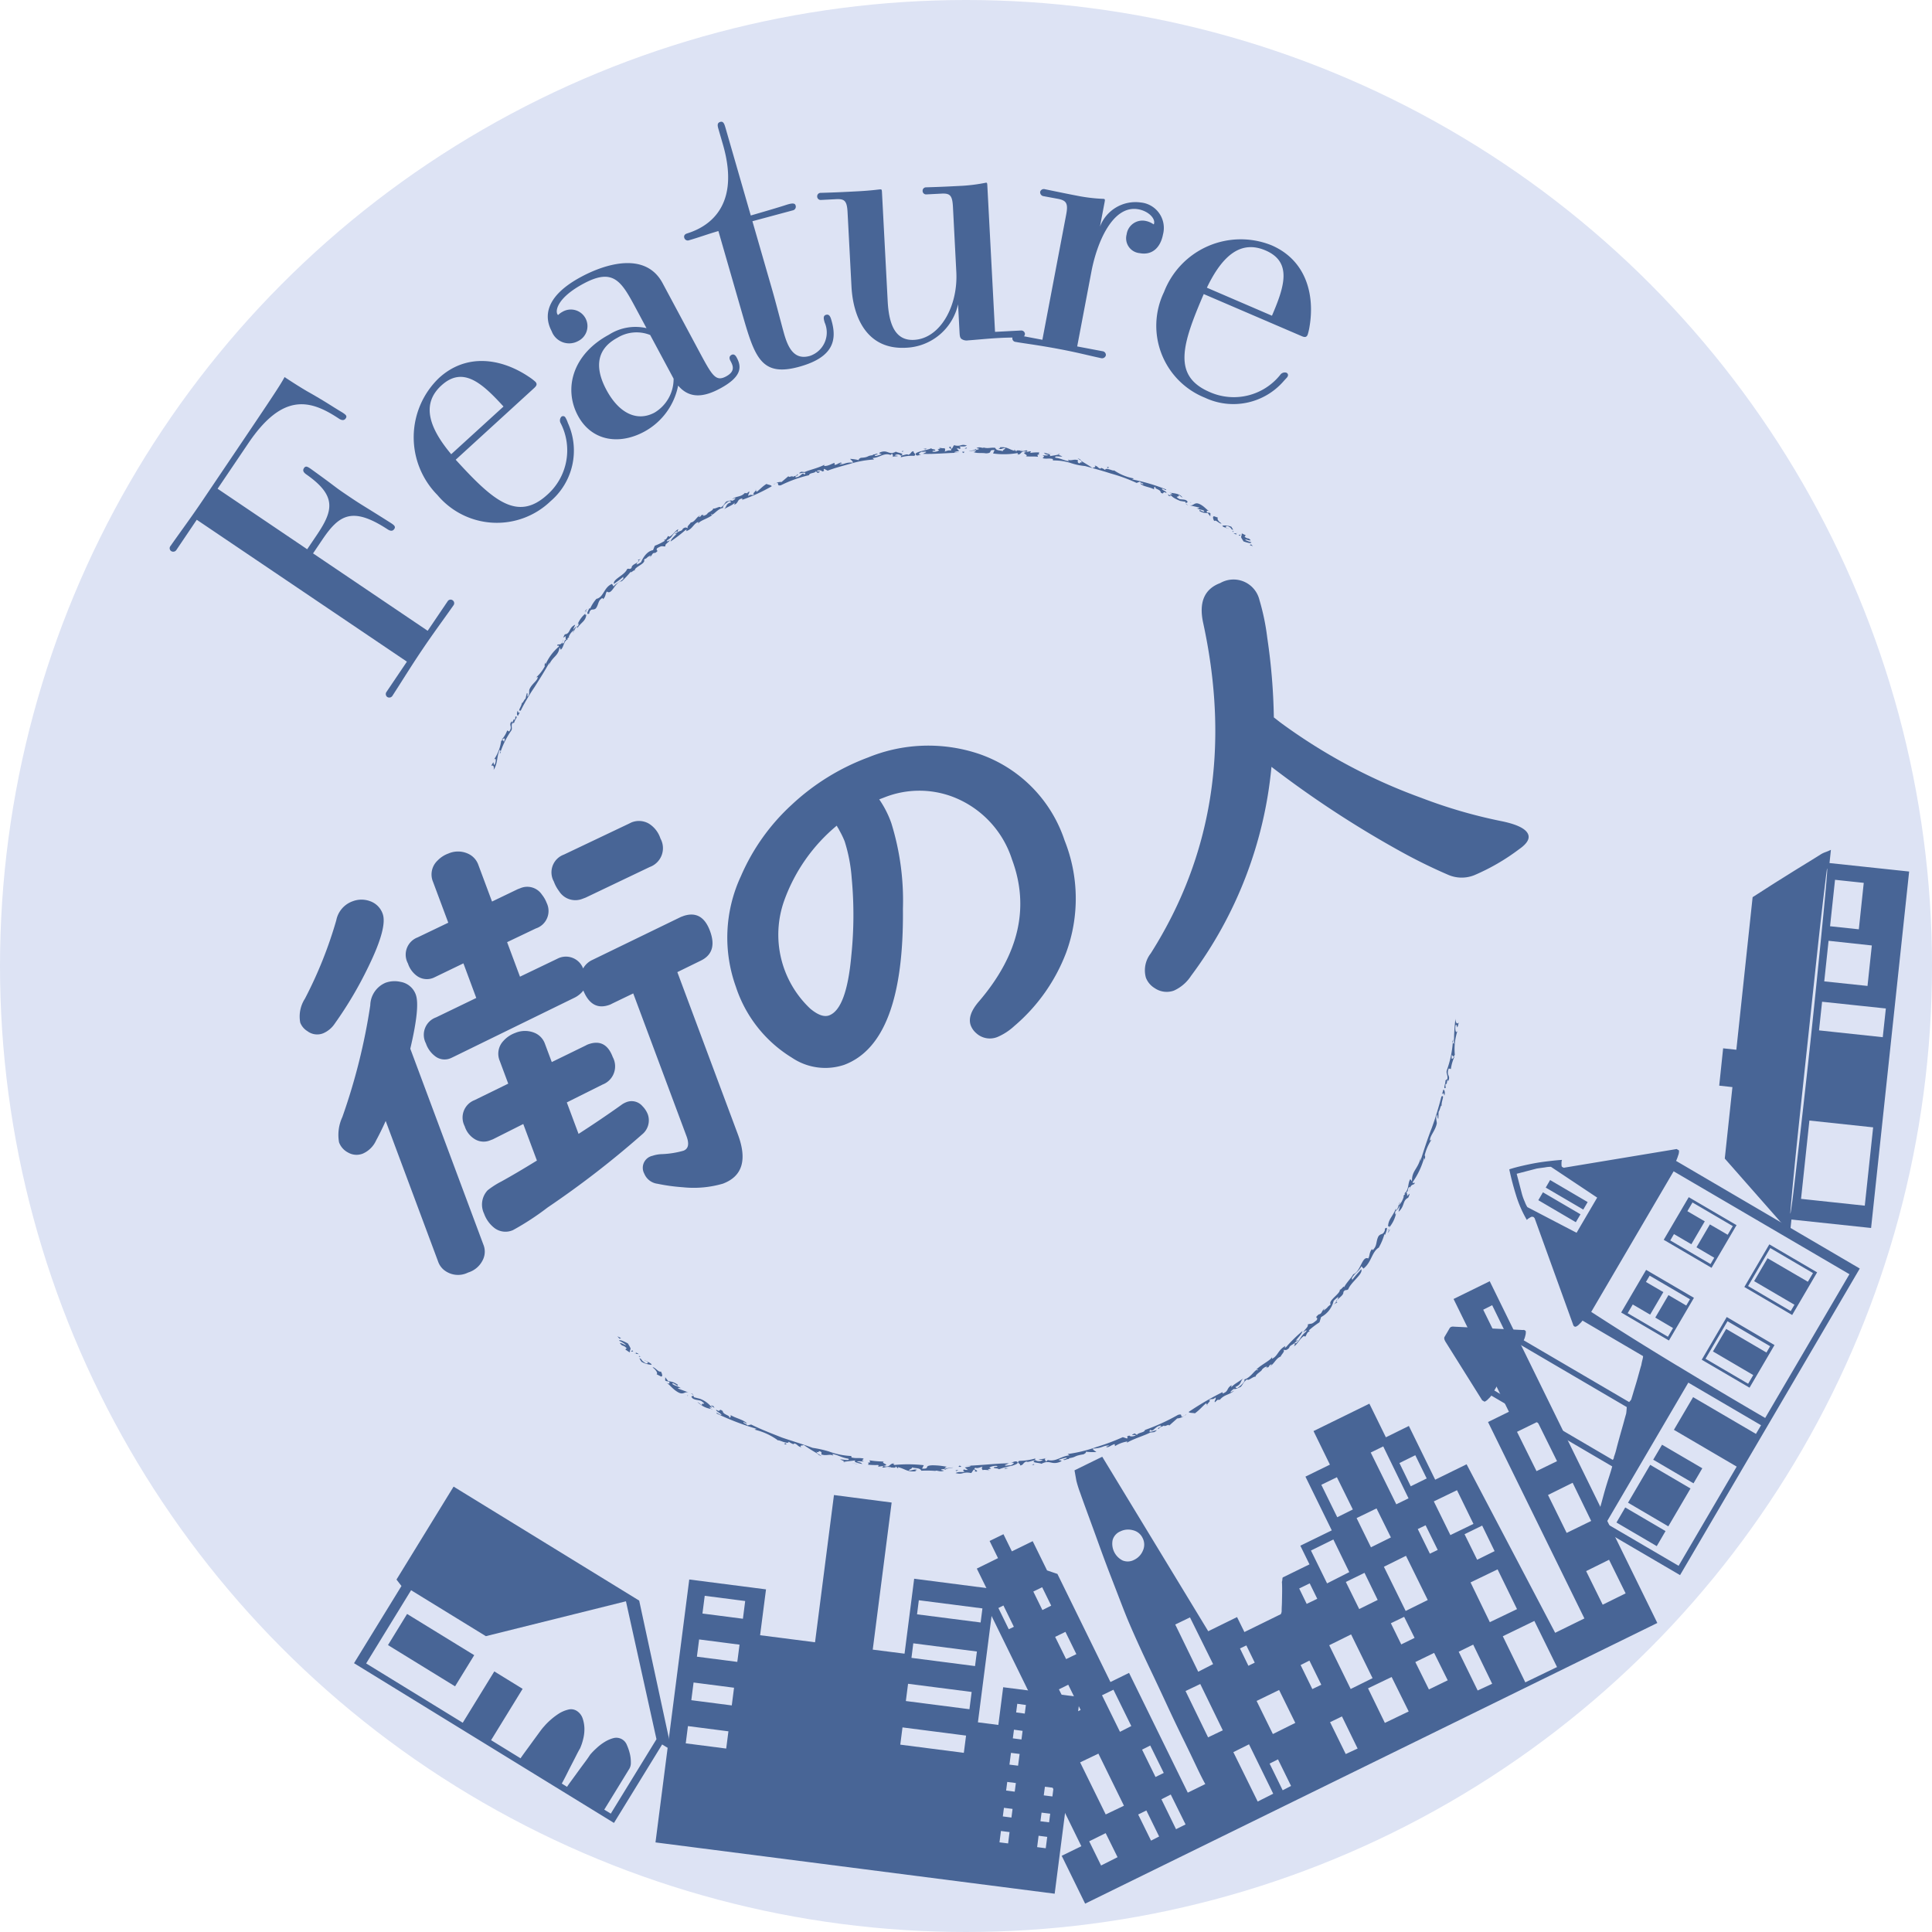 <svg height="148" viewBox="0 0 148 148" width="148" xmlns="http://www.w3.org/2000/svg" xmlns:xlink="http://www.w3.org/1999/xlink"><clipPath id="a"><path d="m0 0h133.252v136.506h-133.252z"/></clipPath><circle cx="74" cy="74" fill="#dde3f4" r="74"/><g clip-path="url(#a)" fill="#486596" transform="translate(13 9.327)"><path d="m21.287 36.741a.266.266 0 0 1 .373-.094.27.27 0 0 1 .076.4c-.854 1.216-1.573 2.177-2.4 3.408-.848 1.255-1.457 2.258-2.279 3.528a.286.286 0 0 1 -.4.076.281.281 0 0 1 -.052-.379l1.566-2.321-16.098-10.87-1.565 2.32a.288.288 0 0 1 -.4.077.264.264 0 0 1 -.052-.381c.871-1.238 1.573-2.176 2.42-3.432 5.224-7.74 5.948-8.805 6.324-9.516.425.288 1.435.936 1.966 1.224 1.366.784 1.585.968 2.47 1.495.237.16.378.256.25.445-.112.166-.294.182-.553 0-2.124-1.4-4.242-2.036-6.9 1.892l-2.364 3.5 6.863 4.635.72-1.066c1.262-1.87 1.578-3-.757-4.646-.26-.175-.331-.326-.2-.516s.293-.077.507.066c2.3 1.654 1.616 1.23 2.847 2.06s.915.584 3.307 2.1c.213.143.377.256.251.445s-.3.18-.555.005c-2.682-1.738-3.684-1.07-4.952.804l-.719 1.065 8.781 5.929z"/><path d="m21.909 25.891c2.829 3.1 4.713 4.782 7.012 2.685a4.553 4.553 0 0 0 1.037-5.469.429.429 0 0 1 .042-.507.206.206 0 0 1 .3.034 2 2 0 0 1 .2.434 5.1 5.1 0 0 1 -1.325 6 5.937 5.937 0 0 1 -8.669-.476 6.294 6.294 0 0 1 .126-8.967c2.109-1.924 4.777-1.5 6.876-.091a4.1 4.1 0 0 1 .507.386c.174.191.066.328-.1.482zm3.662-4.076c-1.655-1.815-3.112-3.115-4.757-1.615-1.476 1.346-1.07 3.1.751 5.268z"/><path d="m40.548 17.573c1 1.863 1.269 2.367 2.074 1.935.73-.392.526-.833.337-1.185-.041-.076-.174-.328.077-.463.226-.121.361.131.4.207.365.68.45 1.444-1.287 2.374-1.234.662-2.329.794-3.2-.23a5.142 5.142 0 0 1 -2.61 3.537c-1.965 1.052-4.045.676-5.07-1.237-1.106-2.065-.413-4.7 2.382-6.2a3.763 3.763 0 0 1 2.874-.5l-.769-1.435c-1.134-2.115-1.726-3.223-4.043-1.982-1.989 1.065-2.179 2.042-2.017 2.344 0 0 .041.076.066.062a1.246 1.246 0 0 1 .3-.226 1.272 1.272 0 1 1 1.225 2.226 1.427 1.427 0 0 1 -2.028-.761c-.553-1.032-.6-2.628 2.275-4.166 1.887-1.012 4.928-1.927 6.223.489zm-3.741-1.237a2.807 2.807 0 0 0 -2.51.211c-1.839.985-1.589 2.6-.847 3.985.97 1.813 2.356 2.465 3.691 1.749a3 3 0 0 0 1.46-2.6z"/><path d="m44.638 7.62 1.519 5.267c.261.9.752 2.813.918 3.389.309 1.071.786 2 1.965 1.662a1.892 1.892 0 0 0 1.135-2.555c-.072-.247-.151-.522.1-.593.274-.079.352.195.424.442.435 1.509.12 2.788-2.376 3.508-2.934.847-3.472-.6-4.4-3.812l-1.89-6.556c-.8.229-1.548.506-2.234.7a.278.278 0 0 1 -.381-.187c-.039-.137.012-.271.231-.334 1.034-.329 4.239-1.58 2.736-6.79l-.333-1.149c-.08-.274-.151-.521.123-.6.247-.073.318.174.4.449l1.938 6.72c2.579-.745 2.652-.8 2.873-.859.465-.135.533 0 .556.077a.287.287 0 0 1 -.215.39z"/><path d="m65.214 15.991a.282.282 0 0 1 .3.24.286.286 0 0 1 -.27.3c-.4-.008-1.144 0-1.743.035-.827.043-1.964.16-2.335.18a.691.691 0 0 1 -.521-.115c-.119-.109-.127-.25-.146-.621l-.107-2.025a4.257 4.257 0 0 1 -4 3.327c-3.107.164-4.051-2.531-4.164-4.67l-.3-5.7c-.046-.884-.227-1.046-.883-1.011l-1.145.059a.268.268 0 0 1 -.3-.269.264.264 0 0 1 .272-.274c1.228-.036 1.683-.06 2.8-.118 1.084-.056 1.622-.143 1.765-.149.113-.006.116.05.126.22l.437 8.327c.089 1.711.532 3.059 2.015 2.982 2-.1 3.381-2.58 3.243-5.2l-.258-4.993c-.047-.884-.227-1.045-.883-1.011l-1.141.059a.267.267 0 0 1 -.3-.27.262.262 0 0 1 .272-.271c1.227-.037 1.683-.061 2.8-.119a13.053 13.053 0 0 0 1.788-.237c.086 0 .089.052.1.252l.588 11.176z"/><path d="m71.454 17.577a.292.292 0 0 1 .261.311.3.3 0 0 1 -.362.222c-1.173-.253-1.724-.415-3.155-.687-1.74-.33-2.877-.459-3.382-.557a.274.274 0 1 1 .1-.532l1.935.368 1.825-9.6c.166-.869 0-1.075-.645-1.2l-1.093-.202a.3.3 0 0 1 -.255-.34.291.291 0 0 1 .357-.193c1.453.3 1.846.38 2.717.546a12.812 12.812 0 0 0 1.793.194c.112.023.1.078.064.274l-.352 1.852a2.909 2.909 0 0 1 3.114-1.85 1.959 1.959 0 0 1 1.715 2.449c-.193 1.009-.831 1.615-1.785 1.433a1.143 1.143 0 0 1 -1-1.44 1.221 1.221 0 0 1 1.469-1.025 1.606 1.606 0 0 1 .592.256c.027.006.032-.022.044-.078.074-.392-.435-.926-1.193-1.07-1.992-.377-3.2 2.592-3.612 4.779l-1.088 5.724z"/><path d="m79.212 13.2c-1.66 3.856-2.416 6.266.442 7.5a4.554 4.554 0 0 0 5.415-1.308.425.425 0 0 1 .475-.168.2.2 0 0 1 .094.289c-.034.079-.071.094-.311.364a5.1 5.1 0 0 1 -6.017 1.265 5.937 5.937 0 0 1 -3.14-8.1 6.3 6.3 0 0 1 8.23-3.581c2.625 1.129 3.336 3.737 2.917 6.23a4.352 4.352 0 0 1 -.144.622c-.1.236-.27.194-.48.1zm5.226 1.658c.971-2.257 1.555-4.119-.492-5-1.836-.79-3.27.3-4.493 2.854z"/><path d="m17.373 111.675 4.374-7.121 14.218 8.733 2.473 11.456-.714-.436-3.691 6.011-19.913-12.237 3.634-5.914zm-2.324 6.425 7.4 4.543 2.417-3.932 2.17 1.335-2.416 3.932 2.257 1.389c.054-.082.164-.241.338-.478s.351-.478.536-.735.367-.5.539-.738.3-.4.385-.487a4.673 4.673 0 0 1 .456-.466 5.442 5.442 0 0 1 .647-.5 2.4 2.4 0 0 1 .73-.32.823.823 0 0 1 .654.079 1.09 1.09 0 0 1 .471.59 2.558 2.558 0 0 1 .136.785 3.094 3.094 0 0 1 -.1.816 3.87 3.87 0 0 1 -.24.706c-.065.1-.162.286-.293.545s-.27.53-.416.81-.28.557-.413.816-.223.428-.273.512l.406.25c.047-.083.162-.244.334-.478s.351-.482.536-.737.367-.5.539-.731.289-.41.354-.509a4.715 4.715 0 0 1 .466-.481 3.848 3.848 0 0 1 .647-.5 2.515 2.515 0 0 1 .693-.3.868.868 0 0 1 1.016.539 3.814 3.814 0 0 1 .221.647 2.679 2.679 0 0 1 .079.672.9.9 0 0 1 -.1.471l-1.936 3.155.5.305 3.5-5.7-2.338-10.566-10.731 2.672-5.729-3.52zm8.278-.633-1.467 2.387-5.138-3.16 1.463-2.385z"/><path d="m39.8 111.669 5.88.757-.453 3.512 4.209.54 1.449-11.278 4.419.574-1.448 11.268 2.437.31.737-5.741 6.193.8-1.31 10.2 1.565.2.37-2.888 5.881.753-1.936 15.064-30.579-3.93zm-.1 11.231-.169 1.321 3.1.4.17-1.321zm.431-3.339-.174 1.355 3.1.4.174-1.355zm.425-3.3-.171 1.321 3.095.4.172-1.321zm.429-3.342-.174 1.358 3.1.4.174-1.358zm15.15 10.081-.169 1.321 4.868.627.171-1.321zm.427-3.341-.17 1.321 4.872.627.169-1.323zm.4-3.1-.14 1.114 4.87.629.144-1.116zm.424-3.3-.137 1.078 4.871.625.138-1.078zm6.29 17.676-.111.87.661.083.11-.87zm.23-1.775-.086.659.661.087.085-.662zm.252-1.984-.085.661.66.086.086-.661zm.287-2.225-.117.9.66.082.119-.9zm.229-1.776-.087.663.662.087.086-.66zm.253-1.984-.086.662.661.089.086-.661zm1.633 10.109-.111.871.659.087.114-.872zm.228-1.772-.086.661.662.083.086-.662zm.256-1.983-.087.662.662.083.084-.662zm.284-2.224-.115.9.661.082.115-.9zm.226-1.778-.083.662.662.086.082-.661zm.257-1.982-.086.661.659.083.087-.661z"/><path d="m69.836 132.1-4.543-9.259 1.427-.7-4.058-8.281.266-.791-1.1-2.235 1.625-.8-.645-1.316 1.062-.517.645 1.313 1.594-.78 1.1 2.24.794.269 4.062 8.281 1.425-.7 4.5 9.174 1.341-.658c-.164-.289-.4-.756-.7-1.389s-.645-1.355-1.029-2.135c-.392-.8-.8-1.655-1.213-2.546s-.811-1.742-1.192-2.54-.717-1.515-1.008-2.158-.5-1.118-.631-1.427c-.176-.4-.392-.936-.651-1.608s-.535-1.39-.832-2.155-.591-1.558-.882-2.365-.561-1.544-.809-2.221-.46-1.255-.629-1.74a8.831 8.831 0 0 1 -.3-.949l-.143-.8 2.124-1.042 8.12 13.368 2.207-1.085.564 1.147 2.769-1.359c.018-.007.038-.036.056-.1a.423.423 0 0 0 .029-.153c0-.043 0-.178.012-.4s.013-.455.018-.7.009-.478.006-.7-.009-.36-.018-.425a.78.78 0 0 0 .036-.206c.007-.085.018-.131.036-.142l2.041-1-.7-1.429 2.407-1.175-2.017-4.117 1.875-.919-1.256-2.57 4.279-2.1 1.264 2.576 1.761-.868 2.016 4.117 2.407-1.181 6.784 12.909 2.24-1.1-7.383-15.046 1.6-.787-4.24-8.639 2.77-1.36 12.839 26.18-43.832 21.5-1.795-3.665zm-5.559-16.619.39-.188-.8-1.632-.386.193zm2.576-1.47.674-.338-.692-1.41-.678.33zm2.216 7.994.714-.341-.95-1.934-.715.354zm-.4-4.237.786-.38-.837-1.707-.789.384zm3.034 11.9 1.397-.668-1.957-3.991-1.4.67zm-.355 3.911 1.262-.637-.91-1.842-1.262.625zm1.652-23.366a1.041 1.041 0 0 0 .892-.055 1.347 1.347 0 0 0 .659-.7 1.1 1.1 0 0 0 -.02-.963 1.085 1.085 0 0 0 -.747-.6 1.348 1.348 0 0 0 -.963.09 1.014 1.014 0 0 0 -.59.67 1.436 1.436 0 0 0 .769 1.558m-.205 13.126.867-.443-1.367-2.782-.877.424zm2.379 8.335.62-.317-.977-1.995-.627.31zm.343-4.876.632-.31-1.036-2.1-.625.316zm1.572 4 .73-.365-1.134-2.292-.715.365zm1.7-12.063 1.14-.583-1.771-3.579-1.129.546zm.755 5.026 1.127-.539-1.726-3.547-1.127.539zm3.088-5.482.487-.241-.643-1.318-.487.232zm.713 10.4 1.189-.6-1.854-3.784-1.2.6zm1.913-.864.642-.331-1-2.037-.642.325zm-.75-4.306 1.717-.854-1.239-2.52-1.725.837zm2.59-9.971.81-.391-.578-1.18-.806.391zm.433 6.525.686-.33-.91-1.852-.674.343zm1.908-13.163 1.194-.594-1.22-2.471-1.193.581zm-.779 5.068 1.7-.863-1.218-2.5-1.717.846zm1.808 8.09 1.676-.83-1.644-3.352-1.676.83zm-.379 4.983.911-.422-1.2-2.459-.911.439zm1.033-11.107 1.415-.7-1.009-2.075-1.43.7zm.9-4.731 1.527-.756-1.1-2.223-1.527.741zm1.065 13.452 1.826-.877-1.307-2.64-1.808.868zm.875-16.746.938-.458-1.938-3.977-.958.469zm.38 10.733 1.022-.5-.8-1.613-1.017.492zm.338-2.563 1.693-.838-1.668-3.385-1.692.838zm.39-9.55 1.221-.6-.872-1.781-1.216.6zm1.466 5.163.6-.288-.928-1.888-.6.288zm-.074 10.4 1.441-.7-1.042-2.1-1.44.7zm1.644-11.825 1.768-.857-1.26-2.581-1.777.857zm2.091 11.906 1.111-.515-1.454-3-1.111.545zm-.04-10.016 1.336-.661-.952-1.956-1.349.661zm1.672-16.7.678-.339-1.2-2.461-.685.346zm2.017 26.092 2.43-1.173-1.736-3.532-2.418 1.173zm-2.718-4.61 2.083-1-1.488-3.046-2.072 1zm3.577-11.571 1.571-.763-1.494-3.019-1.571.771zm2.309 4.732 1.878-.916-1.42-2.924-1.887.935zm2.761 5.5 1.756-.869-1.269-2.574-1.756.87z"/><path d="m109.062 108.1c0-.052.025-.165.061-.349a1.516 1.516 0 0 1 .094-.33c.043-.164.125-.455.248-.872s.248-.866.377-1.344.266-.924.4-1.334.219-.7.261-.864l-9.259-5.424a1.692 1.692 0 0 1 -.232.252.786.786 0 0 1 -.29.215l-.089-.055-.09-.051-2.815-4.494c-.093-.16-.118-.284-.068-.367s.111-.19.194-.329.146-.255.194-.334c.059-.1.178-.14.356-.117l5.295.257c.01-.02.046-.014.107.022s.083.064.076.082a.9.9 0 0 1 -.04.342 1.447 1.447 0 0 1 -.118.341l8.08 4.732a.872.872 0 0 1 .079-.095.577.577 0 0 0 .075-.1c.027-.09.08-.257.151-.5s.151-.5.234-.775.155-.548.227-.805.122-.444.161-.555a4.252 4.252 0 0 1 .094-.433c.039-.168.05-.25.032-.265l-4.629-2.715a1.8 1.8 0 0 1 -.229.255.771.771 0 0 1 -.293.216.275.275 0 0 1 -.108-.025.239.239 0 0 1 -.071-.081l-2.965-8.201a.537.537 0 0 0 -.1-.106.274.274 0 0 1 -.107-.02.9.9 0 0 0 -.2.1.775.775 0 0 0 -.193.15 8.9 8.9 0 0 1 -.823-1.883c-.212-.676-.384-1.342-.521-1.991.3-.1.631-.187.992-.27s.724-.16 1.082-.223.717-.107 1.066-.147.649-.068.9-.084a.6.6 0 0 0 -.039.242 1.117 1.117 0 0 0 .009.23.109.109 0 0 0 .041.067l.032.018c.081.045.126.059.139.037l8.6-1.426.09.053.09.056a.882.882 0 0 1 -.072.4 2.532 2.532 0 0 1 -.153.4l14.072 8.245-13.767 23.486-6.175-3.614zm1.486-5.591c.013-.02.031-.05.052-.09.036-.061.045-.1.026-.109a5.725 5.725 0 0 0 .219-.728q.129-.491.282-1.034c.1-.361.2-.692.279-.992s.14-.5.165-.594c.014-.072.03-.24.047-.5l-8.109-4.752-2.038 3.48zm-2.776-17.4 1.579-2.694-3.538-2.356a1.968 1.968 0 0 0 -.45.041c-.28.038-.5.067-.643.09l-1.535.4.4 1.536a4.038 4.038 0 0 0 .224.617 2.132 2.132 0 0 0 .193.4zm-2.576-3.1 2.878 1.684-.358.606-2.874-1.686zm.55-.94 2.876 1.688-.336.575-2.876-1.684zm9.768 14.237q3.315 2.015 6.707 3.99l6.454-11.013-13.467-7.883-6.313 10.77q3.3 2.138 6.619 4.14m.075 15.312 4.45-7.6-4.809-2.818 1.47-2.504 4.813 2.816.392-.663-5.572-3.264-6.311 10.772zm-4.088-4.471 3.087 1.809-.672 1.154-3.087-1.81zm1.6-18.2 3.663 2.142-1.916 3.269-3.659-2.145zm1.671 5.122.39-.667-1.36-.8 1.01-1.723 1.362.8.284-.482-3.087-1.807-.284.483 1.333.778-1.012 1.725-1.331-.778-.39.667zm-1.358 9.814 3.087 1.81-1.7 2.9-3.087-1.811zm.906-1.542 3.085 1.805-.674 1.153-3.087-1.811zm2.045-18.963 3.662 2.142-1.915 3.269-3.663-2.146zm1.671 5.122.284-.482-1.362-.8 1.028-1.754 1.362.793.392-.663-3.088-1.81-.391.667 1.333.778-1.028 1.756-1.333-.78-.283.487zm1.24 4.059 3.659 2.148-1.912 3.265-3.663-2.142zm1.641 5.11.39-.663-3.086-1.81 1.013-1.725 3.084 1.808.284-.482-3.267-1.916-1.684 2.874zm1.621-10.677 3.662 2.144-1.912 3.269-3.663-2.146zm1.641 5.111.284-.485-3.088-1.808 1.028-1.754 3.088 1.8.392-.663-3.271-1.916-1.7 2.91z"/><path d="m124.232 84.094-.106 1.012-5-5.682.586-5.474-1.012-.112.3-2.859 1.012.11 1.247-11.689c.785-.5 1.452-.936 2.009-1.283s1.129-.71 1.718-1.071 1.077-.661 1.454-.9a1.831 1.831 0 0 1 .39-.193 4.269 4.269 0 0 0 .426-.179l-.107 1.013 6.1.649-2.915 27.306zm2.66-26.4q-.111.891-.333 2.792c-.146 1.262-.314 2.782-.5 4.549q-.28 2.61-.577 5.4c-.2 1.858-.392 3.663-.577 5.4s-.341 3.253-.465 4.522-.211 2.2-.261 2.793-.041.646.032.161c.1-.647.218-1.641.371-2.976s.33-2.85.521-4.547.39-3.475.587-5.333q.3-2.826.556-5.374c.172-1.695.323-3.217.453-4.554s.219-2.334.264-2.987c.032-.489 0-.438-.068.148m2.956 25.345.64-6-4.883-.521-.64 6zm1.377-12.906.237-2.2-4.885-.516-.234 2.194zm-1.168-3.927.331-3.1-3.314-.358-.331 3.109zm-.665-4.338.377-3.558-2.2-.234-.381 3.558z"/><path d="m82.979 32.511-.14-.139-.111.052z"/><path d="m82.429 31.682-.3-.15c-.012.361-.175.144.132.616.179.061.574.2.6.071-.117-.064-.344-.074-.484-.214.119-.026.287.1.435.06-.208-.254-.209-.05-.472-.278z"/><path d="m81.93 31.716a.284.284 0 0 0 .13-.092c-.056.026-.226-.01-.13.092"/><path d="m81.745 31.629c-.168-.127.064-.093.056-.118l-.307.032z"/><path d="m81.021 31.139-.1-.035c.012.044.051.036.1.035"/><path d="m80.638 30.94c.039.1.153.122.288.164l-.005-.017c-.073-.11.1-.173.247-.041.193.078.1.192.3.211l-.14-.232a1.356 1.356 0 0 0 -.686-.085"/><path d="m81.021 31.139a.882.882 0 0 1 .1.05.11.11 0 0 0 -.1-.05"/><path d="m81.381 31.389.106.036.011-.065z"/><path d="m80.016 30.584c.139-.14.43.279.556.18-.249-.138-.372-.375-.266-.435l-.306-.109c-.126.01-.083.2.012.364"/><path d="m79.728 29.848a.181.181 0 0 1 -.08-.008.125.125 0 0 0 .08.008"/><path d="m78.163 29.391.743.167c-.091.023-.1.089-.254.031.277.172.372.084.6.224-.014.195-.427-.207-.366.005a1.044 1.044 0 0 0 .629.152l.2.258.01-.228c-.077-.111-.287.01-.286-.148.008-.093.122-.044.206-.018-.183-.071-.395-.389-.76-.551-.382-.175-.438.145-.722.1"/><path d="m78.234 29.186-.007-.09-.017.107z"/><path d="m77.408 29.046.394.066a.253.253 0 0 1 .039.126c.006-.048.133-.069.135-.11-.077-.239-.441-.166-.637-.229-.462-.3.064-.077-.058-.315.137.069.126.1.309.213-.21-.332-.68-.328-.893-.373.05.041.04.1.155.132l-.227-.037c.15.223.314.329.783.527"/><path d="m78.015 29.358c-.132-.053-.173-.09-.173-.117.012.06.038.112.173.117"/><path d="m76.589 28.381a.212.212 0 0 0 .109.043.216.216 0 0 0 -.109-.043"/><path d="m76.7 28.662-.237-.126.061.119c.038.006.164.049.176.007"/><path d="m66.994 25.358c.012.077.1.13.309.156-.041.09-.3.02-.434.051.257.114-.024.11.028.215.3.068.452-.03.767.058a.079.079 0 0 0 .012.107 4.326 4.326 0 0 1 1.421.221 4.729 4.729 0 0 0 1.027.208c.643.177 1.3.354 1.959.569a12.994 12.994 0 0 1 1.986.724l.257-.1c.031.112.319.122.237.221a.772.772 0 0 0 -.23-.09c.225.266.768.27 1.084.471-.026-.048-.018-.223.1-.2-.108.18.4.175.4.439.311.2.086-.161.423.026.087-.095-.313-.2-.339-.319.15-.041.3.181.338.056a14.371 14.371 0 0 0 -2.611-.773l.133-.073a3.952 3.952 0 0 1 -1.533-.63c.054.132-.664-.273-.667-.012a.849.849 0 0 0 -.3-.167l-.068.061c-.234-.078-.163-.179-.44-.243.15.149-.058.128-.161.194-.282-.2-.622-.392-.881-.558a.306.306 0 0 0 .115.153c-.182-.086-.174.023-.233.045-.184-.042-.133-.172-.108-.237-.33-.125-.537.083-.773-.052l.068.121c-.357-.042-.627-.219-1.022-.259-.159-.185.344-.066.519-.1-.073-.047-.239-.087-.282-.147-.183.043-.482.092-.7.124.229-.135-.268-.222-.4-.26"/><path d="m68.094 25.494a.885.885 0 0 0 .124-.037.325.325 0 0 1 -.133-.013.043.043 0 0 0 .009.05"/><path d="m66.994 25.358c0-.006-.006-.012-.005-.018-.041 0-.028.009.005.018"/><path d="m69.144 26.188-.048-.022-.061-.02z"/><path d="m69.546 25.772a2.667 2.667 0 0 0 .266.19c-.02-.057-.038-.1-.266-.19"/><path d="m71.854 26.533c.077 0 .046-.041.106-.059-.145-.051-.205-.032-.106.059"/><path d="m67.671 25.382-.3-.024-.114.007z"/><path d="m61.562 25.289c.258.14.647.052.969.113.6-.023.091-.282.658-.254l-.116.263a6.054 6.054 0 0 0 1.857-.029c.039.039.132.093-.018.112.375.04.242-.358.733-.2-.492.1.132.18-.02.329l-.076.009c.318.026.751-.006.958.034.02-.067-.147-.2.136-.168-.112-.03-.054-.1-.032-.169a3.815 3.815 0 0 0 -.646.034c-.15-.111.114-.013-.036-.125l-.247.052c-.169-.045.191-.067-.075-.122a.713.713 0 0 1 -.472.036l.064-.023c-.165.013-.387-.063-.327.1l-.172-.181.021.106c-.433-.1-.58-.339-1.165-.261.135.041.005.086-.07.1.232.089.3-.055.528-.051.024.1-.37.2-.1.28-.289-.145-.567-.029-.676-.294-.362-.044-.507.071-.872-.018l.013-.037c-.075.159-.3-.09-.578.079l.193.041c-.012.07-.106.07-.238.08.016-.026.016-.026-.026-.06-.044.121-.458.134-.511.169a2.629 2.629 0 0 0 .594-.1c-.106.07-.078.175-.249.15"/><path d="m65.324 25.138-.124.043a.2.2 0 0 0 .124-.043"/><path d="m59.926 25.045c-.232-.018.061-.108-.157-.154-.233.095.273.164.045.3-.143-.069-.37.068-.464.075.1-.077.038-.237 0-.269-.088.049-.29-.024-.444-.022.378.087-.312.074.03.171-.021.1-.369.182-.514.114.006-.07.123-.06.217-.067.071-.135-.24-.062-.3-.18-.349.178-1.481.275-1.135.541.125.045.222-.037.351-.062-.37-.022-.014-.155.014-.211.159.027.424-.067.369.038l-.242.12c.8.038 1.887-.072 2.8-.09l-.4-.013c.046-.079.234-.081.38-.116l-.195-.2c.116.017.226-.01.216.059.141-.08.077-.131-.007-.2.3-.029.348.048.581-.075-.5-.169-.422.125-.994-.026z"/><path d="m61.015 24.957-.121.1.185-.045z"/><path d="m60.82 25.382c-.006-.043.067-.061.062-.1-.23-.032-.2.028-.062.1"/><path d="m58.027 25.018-.3.046.2.03c-.007-.043.063-.065.1-.076"/><path d="m55.991 25.71a3.1 3.1 0 0 1 1.044-.116c.216-.15-.127-.228-.039-.353-.234 0-.186.208-.421.272-.1-.1-.345.059-.576.057a.1.1 0 0 1 -.008.14"/><path d="m54.528 25.484c-.188.029-.363.144-.52.115.01-.071.118-.114.234-.114-.1-.143-.2.057-.424-.013.021.014.1.028.047.071-.51.048-.261.164-.929.2-.085.063-.178.083-.142.181a3.6 3.6 0 0 0 -.672-.1c.029.056.2.16.227.288-.66-.041-.628.166-1.055.121a.453.453 0 0 1 .2-.068c-.093-.165-.326.106-.555.121l-.016-.156c-.2.061-.518.274-.8.232l.037-.091c-.484.262-1.1.381-1.522.563-.087-.007-.178-.02-.264-.021-.561.309.611-.138.244.224-.155-.259-.278.191-.649.2-.2-.051.322-.175.1-.237-.028.165-.166.1-.332.206-.006-.144-.382.114-.322-.072l-.545.463a.675.675 0 0 0 -.435.1c.34-.119-.02.225.382.151a9.788 9.788 0 0 1 2.161-.774c.022-.2.453-.127.522-.308.033.053.1.088.135.141.442-.169-.136-.069-.044-.167.193-.081.384-.018.384.054.328-.084.022-.06.161-.207l.267.141c.494-.193 1.087-.348 1.7-.521a8.054 8.054 0 0 1 1.851-.334l-.112-.114c.55-.015.862-.432 1.38-.232l.148-.137c-.08.077.119.18-.01.29.14-.065.3-.027.451-.084l-.278-.034a.367.367 0 0 1 .469.008c.39-.172-.267-.2-.371-.3-.542.3-.607-.15-1.144.031-.328.13.055.114.044.186"/><path d="m55.279 25.725a.368.368 0 0 0 .077-.048.366.366 0 0 0 -.077.048"/><path d="m46.435 27.695a.878.878 0 0 0 -.147.065c-.038.053.032-.006.147-.065"/><path d="m56.237 25.224-.153.011.033.057z"/><path d="m44.88 28.16.026.063a.054.054 0 0 0 -.026-.063"/><path d="m40.93 30.075.085-.043a.186.186 0 0 0 -.085.043"/><path d="m32.681 36.555a2.972 2.972 0 0 0 -.48.755l-.036-.064c-.078.137-.327.577-.025.426l.008-.1c.166-.337.257-.115.486-.283.216-.258.17-.577.427-.745.088-.1.122-.036.131.029.226-.2.172-.424.3-.587.4.308.583-.735 1.14-.787a6.607 6.607 0 0 0 .7-.75c-.064.221.268-.207.3-.042-.111-.3.891-.537.7-.874.448-.221 0-.033.5-.314.025.036-.049.093-.073.123.221-.075.168-.346.424-.31.385-.238 0-.126.16-.364.41-.236.332-.119.634-.14-.07-.173.208-.263.342-.473-.051.025-.333.182-.2 0 .466-.29.283-.363.694-.677.33.029-.431.278.038.17-.227.245-.425.39-.485.608a11.959 11.959 0 0 0 1.142-.875c.237-.116-.063.151.122.057.442-.173.5-.558.867-.683l-.013.13c.125-.237.738-.377 1.08-.656-.074-.018-.123-.031-.089-.088.118.232.467-.415.931-.46-.107-.132.229-.4.461-.528.1 0 .117.07.135.109-.434.1-.3.341-.57.561.216-.2.68-.325.851-.542l-.031.158c.362-.154.184-.413.61-.481v.1a13.164 13.164 0 0 0 2.248-1.029c.025-.1-.353-.138-.392-.187-.346.216-.505.432-.759.611l-.055-.137c-.024.119-.337.314-.119.311-.2.165-.227-.051-.453.14-.044-.154.108-.232.058-.351-.067.055-.134.109-.2.169.046-.088-.156.017-.112-.07-.338.371-.611.214-1.006.5l.251-.092c.035.08-.1.137-.2.209-.17-.052-.233 0-.478.055-.158.158-.2.334-.447.472-.023-.173-.455.151-.567.055.024.174-.456.319-.445.422-.116.1-.307.187-.349.112a1.106 1.106 0 0 1 .086-.08l-.136.068c0-.024-.008-.033.006-.044-.121.062-.062.166-.257.182-.021-.038.063-.085.123-.136-.336.145-.422.53-.753.563-.01.1-.359.327-.191.425-.127.009-.164-.131-.409.052-.069.215-.317.136-.462.337.177-.292-.022-.035.126-.3-.208.064-.368.381-.673.573-.049-.008-.073-.045-.123-.051-.081.121-.138.307-.314.283l.073.077a4.384 4.384 0 0 1 -.773.383l-.134.338c-.461.072-.775.581-.918.919-.124.086-.322.2-.349.165l.082-.158c-.178.132-.462.215-.455.42-.146.18-.205.015-.349.107-.193.481-1.133.779-1 1.134.141-.124.455-.307.713-.557-.043.1.058.1-.036.192-.256.249-.482.275-.71.557l-.121-.193c-.626.241-.634 1.042-1.209 1.146"/><path d="m36.134 33.485-.276.075.082.058a.385.385 0 0 1 .194-.133"/><path d="m35.939 33.618a.856.856 0 0 0 -.091.131.388.388 0 0 0 .112-.117z"/><path d="m31.977 37.326a.77.77 0 0 0 -.192.209.457.457 0 0 0 .192-.209"/><path d="m31.822 37.6.113-.073-.006-.032z"/><path d="m27.362 43.767c-.039.139-.073.281-.1.427-.1.027-.259.479-.286.286.017.3-.388.685-.084.627a15 15 0 0 1 1.052-1.792c.4-.635.812-1.282 1.154-1.908l-.057.239c.288-.7.736-.7.821-1.38l.1.179c.253-.226.192-.67.568-.817l-.081-.023c.058-.072.108-.078.168-.151l-.05.007a1.078 1.078 0 0 1 .391-.506c.057.027-.052.1-.087.174.115-.048.141-.276.271-.414.139-.075.064.058.07.09.316-.475.636-.53.7-1.019-.012-.064-.17.044-.049-.127a2.132 2.132 0 0 0 -.61.824l.063-.07c.026.383-.185.111-.386.513-.009-.159.12-.3.125-.394-.5.232-.341.654-.762.737l.016-.034c-.067.041-.112.177-.164.282a.9.9 0 0 0 .2-.126.4.4 0 0 0 .02.29c-.176.024-.062.17-.238.291-.134-.014.027-.2.029-.3l-.1.24c-.136.18-.236.1-.354.146-.054.2.118-.049.115.145a3.753 3.753 0 0 0 -1.047 1.424c.086-.146-.063-.118.073-.274-.065.045-.173.294-.1.345a3.15 3.15 0 0 1 -.667.865l.123-.029c-.023.3-.456.507-.642.95l.007-.008c-.067.138.042.358-.145.567-.047-.118.042-.239-.055-.281"/><path d="m26.7 45.3-.028-.192c-.108.134-.078.391.009.4.034-.111.154-.213.1-.265-.024.008-.061-.015-.084.059"/><path d="m25.292 48.108c0 .068.048.071.069.109a6.466 6.466 0 0 1 .79-1.556c.132-.183-.01-.3.08-.575l.165-.056c-.007-.176.35-.511.09-.465-.024.006.017.16-.079.256l-.05-.051-.117.278-.032-.126c-.294.31.1.378-.2.789l-.153-.082a2.23 2.23 0 0 1 -.414.694s.078.041.072-.026c.034-.046.129-.079.158-.023-.107.513-.057-.116-.282.172a3.25 3.25 0 0 1 -.542 1.4c.178-.145.158.176.051.393-.1.078-.064-.11-.1-.166a.782.782 0 0 0 -.161.276c.147-.1.227.041.177.3.329-.483.221-1.024.473-1.548"/><path d="m25.357 48.325a.138.138 0 0 0 0-.108c-.03.073-.06.145-.089.212z"/><path d="m34.295 93.038.156.18.126-.031z"/><path d="m34.9 94.049.339.228c.02-.384.2-.116-.138-.689-.2-.106-.643-.34-.674-.209a2.2 2.2 0 0 1 .542.336c-.135 0-.321-.17-.49-.16.231.318.235.1.528.4z"/><path d="m35.464 94.125c-.063.017-.126.032-.149.07.064-.016.256.06.149-.07"/><path d="m35.671 94.258c.187.173-.074.085-.066.114l.347.034z"/><path d="m36.488 94.933.108.057c-.014-.049-.057-.049-.108-.057"/><path d="m36.922 95.224c-.043-.117-.173-.162-.326-.235l.005.02c.082.132-.114.163-.282-.008-.217-.125-.119-.214-.338-.281.049.1.1.184.16.272a1.836 1.836 0 0 0 .781.232"/><path d="m36.488 94.933a1.2 1.2 0 0 1 -.117-.075.157.157 0 0 0 .117.075"/><path d="m36.076 94.6-.119-.062-.013.067z"/><path d="m37.626 95.732c-.16.12-.487-.387-.631-.307.282.2.42.476.3.517l.343.179c.144.016.1-.2-.01-.389"/><path d="m37.948 96.573a.228.228 0 0 1 .093.021.167.167 0 0 0 -.093-.021"/><path d="m39.753 97.344-.853-.32c.1-.007.109-.074.292.017-.317-.235-.427-.16-.691-.353.017-.2.49.3.421.065a1.356 1.356 0 0 0 -.728-.274c-.081-.1-.157-.2-.23-.306l-.012.235c.087.133.336.036.335.2-.009.1-.142.027-.242-.013.221.1.458.478.878.719.438.258.5-.068.83.031"/><path d="m39.67 97.547.008.1.02-.11z"/><path d="m40.634 97.831-.467-.122a.28.28 0 0 1 -.045-.14c-.007.049-.152.047-.155.09.083.275.521.237.75.334.536.39-.074.068.068.339-.16-.1-.144-.135-.363-.271a1.836 1.836 0 0 0 1.039.543c-.057-.052-.046-.11-.179-.166l.263.08a2.051 2.051 0 0 0 -.911-.687"/><path d="m39.923 97.408c.152.082.2.128.2.157-.013-.065-.043-.126-.2-.157"/><path d="m41.587 98.668a.3.3 0 0 0 -.126-.064.327.327 0 0 0 .126.064"/><path d="m41.457 98.354.275.175-.071-.136c-.044-.013-.19-.08-.2-.039"/><path d="m53.032 102.823c-.016-.077-.126-.134-.377-.168.049-.089.365-.009.525-.035-.314-.123.026-.109-.039-.217-.359-.078-.545.014-.928-.086.025-.023.027-.066-.016-.108a5.658 5.658 0 0 1 -1.706-.349 8.538 8.538 0 0 0 -1.24-.276c-.759-.279-1.549-.516-2.345-.785-.781-.311-1.583-.614-2.362-1l-.3.065c-.037-.121-.374-.178-.278-.267a1.16 1.16 0 0 0 .269.13c-.266-.309-.9-.412-1.273-.658.032.052.025.229-.109.2.126-.173-.483-.221-.487-.5-.361-.27-.1.153-.489-.1-.1.084.362.271.393.394-.174.017-.351-.243-.392-.119a20.315 20.315 0 0 0 3.076 1.183l-.158.061a4.906 4.906 0 0 1 1.823.842c-.07-.131.794.353.8.081a1.2 1.2 0 0 0 .36.192l.081-.057c.283.1.2.2.528.3-.18-.172.067-.124.189-.178a12.1 12.1 0 0 0 1.057.664.343.343 0 0 0 -.142-.161c.221.1.21-.013.28-.032.223.052.164.18.135.245.4.148.649-.061.932.1l-.082-.135c.428.077.748.3 1.226.364.193.2-.415.052-.621.055.088.055.287.115.339.18.219-.032.58-.073.845-.1-.275.127.327.232.488.275"/><path d="m51.7 102.644a1.064 1.064 0 0 0 -.147.024.443.443 0 0 1 .158.028c.011-.017.005-.035-.011-.052"/><path d="m53.032 102.823c0 .006.007.012.007.019.048 0 .033-.008-.007-.019"/><path d="m50.433 101.835.058.025.074.024z"/><path d="m49.956 102.23a3.632 3.632 0 0 0 -.324-.207c.025.059.048.1.324.207"/><path d="m47.185 101.236c-.092-.01-.054.038-.127.051.176.063.248.049.127-.051"/><path d="m52.212 102.773.368.035h.138z"/><path d="m59.6 103.051a5.566 5.566 0 0 0 -1.175-.13c-.723.026-.106.283-.794.258l.136-.264a10.568 10.568 0 0 0 -2.245-.019c-.048-.039-.162-.1.019-.112-.455-.045-.286.355-.884.189.594-.1-.163-.181.018-.328l.092-.009a8.355 8.355 0 0 1 -1.153-.093c-.023.066.178.214-.161.158.134.039.066.107.041.173a5.382 5.382 0 0 0 .774.025c.184.115-.138.011.046.126l.3-.048c.205.048-.23.064.094.123a1.012 1.012 0 0 1 .571-.028l-.078.022c.2-.012.47.068.394-.1l.212.178-.027-.107c.528.1.7.4 1.412.309-.165-.041-.007-.087.083-.1-.283-.092-.363.066-.638.044-.031-.1.443-.181.118-.274.352.15.687.027.824.293a8.293 8.293 0 0 1 1.057.013l-.015.037c.089-.164.362.1.7-.057l-.234-.051c.014-.07.127-.064.287-.069-.019.027-.019.027.032.06.052-.123.553-.147.617-.183a4.128 4.128 0 0 0 -.718.113c.127-.066.091-.174.3-.153"/><path d="m55.049 103.135.149-.041a.271.271 0 0 0 -.149.041"/><path d="m61.586 103.252c.282.026-.072.106.193.158.282-.087-.334-.172-.059-.3.174.08.446-.076.56-.085-.122.082-.041.239.011.268.1-.053.352.01.538 0-.46-.069.376-.089-.04-.17.025-.1.444-.2.621-.139-.007.07-.148.066-.262.078-.083.138.292.05.367.164a6.243 6.243 0 0 1 1-.266c.341-.106.575-.21.365-.329-.152-.037-.267.053-.424.087.448-.005.021.157-.012.21-.195-.033-.513.084-.448-.026l.29-.132c-.97 0-2.282.178-3.4.19h.482c-.054.08-.282.087-.459.126l.24.193c-.14-.014-.273.016-.262-.053-.17.083-.092.133.012.2-.363.037-.423-.039-.7.09.607.156.511-.136 1.206 0z"/><path d="m60.269 103.369.145-.1-.223.049z"/><path d="m60.5 102.938c.008.043-.081.063-.073.1.279.027.246-.033.073-.1"/><path d="m63.887 103.208.359-.061-.239-.02c.01.043-.076.068-.12.081"/><path d="m66.336 102.391a4.53 4.53 0 0 1 -1.259.19c-.259.166.157.219.054.351.283-.012.22-.221.5-.3.121.093.416-.084.694-.1a.087.087 0 0 1 .008-.141"/><path d="m68.1 102.5a2.845 2.845 0 0 1 .623-.164c-.01.073-.139.126-.279.137.121.134.244-.077.511-.026-.025-.012-.119-.02-.058-.067.611-.1.316-.174 1.112-.3.1-.073.211-.1.166-.2a4.846 4.846 0 0 0 .808.026c-.036-.052-.247-.138-.277-.264.792-.034.749-.238 1.263-.241a.651.651 0 0 1 -.238.09c.113.152.393-.133.66-.195l.022.157a2.481 2.481 0 0 1 .948-.356l-.042.1c.571-.335 1.307-.531 1.8-.786l.308-.032c.651-.42-.712.258-.291-.183.186.229.322-.247.76-.318.232.021-.376.233-.118.261.03-.174.194-.133.387-.266.011.147.449-.179.382.021l.634-.564a.916.916 0 0 0 .509-.183c-.395.185.019-.231-.453-.087a15.658 15.658 0 0 1 -2.531 1.157c-.022.209-.537.191-.615.384-.041-.05-.122-.076-.164-.125-.524.232.163.051.056.163-.228.109-.458.071-.459 0-.389.13-.025.064-.188.232l-.321-.106a16.965 16.965 0 0 1 -2.012.752 10.817 10.817 0 0 1 -2.216.541l.137.1c-.661.065-1.029.513-1.657.359l-.176.152c.1-.085-.146-.17.007-.292-.168.077-.366.049-.543.117l.336.015a.513.513 0 0 1 -.565.024c-.469.2.325.182.453.275.648-.339.733.1 1.377-.13.393-.161-.068-.11-.056-.183"/><path d="m67.195 102.322a.518.518 0 0 0 -.092.055.476.476 0 0 0 .092-.055"/><path d="m77.695 99.145.168-.1c.043-.06-.039.01-.168.1"/><path d="m66.047 102.9.185-.022-.041-.055z"/><path d="m79.5 98.36-.032-.06a.047.047 0 0 0 .032.06"/><path d="m83.973 95.491-.1.067a.288.288 0 0 0 .1-.067"/><path d="m92.639 86.213a4.569 4.569 0 0 0 .416-1l.044.058c.073-.173.3-.731-.009-.474v.11c-.151.42-.268.2-.489.463-.195.359-.11.7-.359.973-.08.139-.124.078-.141.009-.227.285-.157.51-.286.727-.478-.228-.563.983-1.151 1.213-.163.307-.507.614-.713 1.009.053-.258-.278.3-.326.135.146.292-.921.851-.69 1.166-.472.368.008.041-.536.467-.029-.031.052-.111.078-.148-.248.135-.178.4-.46.442-.407.365.008.137-.151.439-.436.371-.358.221-.69.329.09.167-.21.343-.344.608.055-.043.355-.29.221-.061-.5.435-.315.441-.751.89-.371.056.466-.41-.053-.171.235-.327.469-.512.526-.759a11.37 11.37 0 0 0 -1.247 1.217c-.259.187.062-.179-.139-.03-.491.3-.52.745-.949.938l.012-.137c-.138.273-.824.575-1.2.95.086 0 .141 0 .106.073-.149-.221-.5.562-1.046.7.128.113-.25.464-.513.652a.123.123 0 0 1 -.159-.084c.5-.2.331-.424.637-.709-.244.256-.773.487-.962.75l.03-.172c-.412.239-.2.472-.685.636l-.008-.107a23.305 23.305 0 0 0 -2.586 1.512c-.027.1.417.073.464.116.4-.289.577-.543.869-.777l.067.132c.025-.129.385-.39.13-.344.225-.209.266.007.525-.233.055.15-.119.261-.057.375.075-.072.155-.136.225-.215-.05.1.179-.052.132.05.375-.461.7-.358 1.141-.741l-.286.15c-.044-.075.116-.166.22-.261.2.017.269-.047.549-.163.178-.194.211-.4.5-.583.034.18.51-.269.643-.194-.036-.177.5-.447.486-.552.128-.137.341-.273.392-.2a1.391 1.391 0 0 1 -.094.106l.151-.1c0 .025.012.032 0 .048.134-.1.063-.191.284-.254.025.035-.068.105-.134.174.366-.248.474-.64.836-.771.006-.107.385-.442.191-.5.142-.042.191.1.455-.161.065-.249.347-.229.5-.483-.181.359.027.033-.124.357.231-.119.384-.511.733-.776.057 0 .085.03.143.025.088-.145.133-.37.331-.391l-.086-.062a6.309 6.309 0 0 1 .825-.632l.125-.4a1.9 1.9 0 0 0 .96-1.24c.127-.131.333-.313.365-.284-.016.043-.047.122-.076.2.182-.2.483-.371.459-.594.143-.24.218-.078.375-.217.208-.55 1.169-1.182.992-1.534-.138.182-.453.484-.7.84.037-.118-.072-.09.019-.223.248-.356.486-.455.7-.838l.148.177c.627-.473.638-1.3 1.2-1.623"/><path d="m89.159 90.6.293-.164-.093-.039a.557.557 0 0 1 -.2.2"/><path d="m89.358 90.4a1.31 1.31 0 0 0 .088-.17.558.558 0 0 0 -.112.161z"/><path d="m93.3 85.131a1.11 1.11 0 0 0 .19-.288.671.671 0 0 0 -.19.288"/><path d="m93.44 84.787-.116.114.009.033z"/><path d="m97.185 76.363.018-.525c.092-.064.179-.635.239-.423-.068-.335.275-.914-.022-.746a25.165 25.165 0 0 1 -.738 2.408c-.335.842-.615 1.736-.878 2.555l.03-.286c-.206.883-.7 1.014-.668 1.822l-.13-.17c-.22.343-.077.833-.472 1.108h.089c-.055.1-.107.122-.163.221l.052-.023a1.573 1.573 0 0 1 -.362.684c-.063-.012.044-.133.074-.221-.12.088-.119.353-.231.553-.133.13-.074-.046-.085-.08-.259.643-.574.815-.606 1.364.018.067.179-.1.063.125a2.438 2.438 0 0 0 .55-1.112l-.056.1c-.079-.424.175-.187.328-.707.03.176-.083.377-.075.487.48-.433.283-.841.716-1.066l-.015.043a1.127 1.127 0 0 0 .146-.366 1.327 1.327 0 0 0 -.2.2.443.443 0 0 0 -.054-.308c.181-.082.056-.2.211-.4.137-.03.009.236.011.342a3 3 0 0 0 .066-.3c.109-.251.224-.19.336-.286.021-.249-.112.1-.141-.127a6.069 6.069 0 0 0 .9-1.947c-.066.195.081.114-.04.333.066-.07.141-.387.056-.425a3.772 3.772 0 0 1 .527-1.214l-.121.074c-.021-.353.394-.725.519-1.289v.011c.037-.183-.118-.4.021-.707.071.121.01.292.114.307"/><path d="m97.581 74.385.062.21c.085-.189.011-.474-.078-.452-.015.138-.119.3-.059.337.023-.017.064 0 .075-.1"/><path d="m98.382 70.662c-.017-.077-.065-.065-.093-.1a7.956 7.956 0 0 1 -.444 2.067c-.1.255.07.345.034.69l-.153.12c.034.2-.219.715.018.57.021-.015-.056-.181.014-.325l.061.042.058-.362.057.136c.231-.458-.173-.4.042-.977l.168.042a3.255 3.255 0 0 1 .274-.939s-.085-.02-.067.054c-.024.064-.111.135-.152.079.005-.625.081.115.246-.292a4.483 4.483 0 0 1 .2-1.813c-.141.229-.195-.15-.14-.437.082-.125.088.105.132.159a1.145 1.145 0 0 0 .1-.375c-.122.162-.232.03-.242-.289a14.663 14.663 0 0 0 -.111 1.952"/><path d="m98.269 70.434a.187.187 0 0 0 .02.126c.014-.094.027-.188.039-.276z"/><path d="m13.994 59.723a1.894 1.894 0 0 1 1.338-.022 1.574 1.574 0 0 1 .98.964q.388 1.041-1.11 4.1a29.573 29.573 0 0 1 -2.543 4.3 2.022 2.022 0 0 1 -.9.762 1.241 1.241 0 0 1 -1.214-.166 1.327 1.327 0 0 1 -.545-.651 2.517 2.517 0 0 1 .36-1.836 32.254 32.254 0 0 0 2.4-6 1.947 1.947 0 0 1 1.23-1.451m2.555 16.819q-.327.743-.736 1.5a1.994 1.994 0 0 1 -1.009 1 1.291 1.291 0 0 1 -1.127-.075 1.44 1.44 0 0 1 -.7-.785 3.235 3.235 0 0 1 .252-1.936 46.356 46.356 0 0 0 2.14-8.56 1.917 1.917 0 0 1 1.163-1.727 2.034 2.034 0 0 1 1.143-.073 1.5 1.5 0 0 1 1.179.977q.342.919-.42 4.145l5.6 15.01a1.418 1.418 0 0 1 .006 1.06 1.845 1.845 0 0 1 -1.175 1.076 1.721 1.721 0 0 1 -1.894-.232 1.445 1.445 0 0 1 -.406-.61zm22.342-11.4 4.637 12.427q1.1 2.94-1.158 3.782a8.007 8.007 0 0 1 -3.054.271 14.354 14.354 0 0 1 -1.942-.267 1.262 1.262 0 0 1 -1.015-.775.938.938 0 0 1 .624-1.366 2.478 2.478 0 0 1 .679-.128 6.966 6.966 0 0 0 1.692-.261q.576-.213.239-1.117l-4.08-10.935-1.637.79a1.012 1.012 0 0 1 -.165.078q-1.369.51-2.02-1.089a1.965 1.965 0 0 1 -.725.572l-9.2 4.5c-.1.049-.17.081-.212.1a1.175 1.175 0 0 1 -1.224-.146 2.064 2.064 0 0 1 -.7-.978 1.418 1.418 0 0 1 .781-1.992l3.078-1.487-.985-2.651-2.086 1.008c-.1.049-.171.083-.212.1a1.3 1.3 0 0 1 -1.234-.125 1.9 1.9 0 0 1 -.717-.973 1.413 1.413 0 0 1 .744-2l2.345-1.124-1.167-3.126a1.461 1.461 0 0 1 .346-1.635 2.176 2.176 0 0 1 .828-.538 1.845 1.845 0 0 1 1.6.058 1.479 1.479 0 0 1 .7.821l1.044 2.8 1.968-.947.187-.07a1.351 1.351 0 0 1 1.672.493 2.341 2.341 0 0 1 .359.628 1.407 1.407 0 0 1 -.83 1.957l-2.2 1.05.986 2.644 2.8-1.344c.09-.045.149-.074.181-.086a1.412 1.412 0 0 1 1.856.8 1.553 1.553 0 0 1 .712-.655l6.781-3.292.218-.081q1.407-.456 2.005 1.147.615 1.648-.707 2.285zm-8.467 9.981.9 2.411q1.7-1.095 3.268-2.212a1.6 1.6 0 0 1 .381-.213 1.09 1.09 0 0 1 1.245.3 1.855 1.855 0 0 1 .411.627 1.388 1.388 0 0 1 -.449 1.549 71.5 71.5 0 0 1 -7.221 5.583 20.683 20.683 0 0 1 -2.649 1.732 1.4 1.4 0 0 1 -1.445-.168 2.424 2.424 0 0 1 -.78-1.092 1.6 1.6 0 0 1 .273-1.785 6.377 6.377 0 0 1 1.059-.678q1.1-.606 2.717-1.6l-1.045-2.8-2.327 1.171-.2.076a1.31 1.31 0 0 1 -1.115-.045 1.779 1.779 0 0 1 -.845-1.032 1.431 1.431 0 0 1 .758-2l2.577-1.262-.65-1.742a1.419 1.419 0 0 1 .267-1.517 2.251 2.251 0 0 1 .918-.626 1.923 1.923 0 0 1 1.55.023 1.426 1.426 0 0 1 .733.826l.517 1.383 2.608-1.273a1.234 1.234 0 0 1 .165-.08q1.353-.5 1.9.973a1.491 1.491 0 0 1 -.776 2.1zm6.364-18.039-4.914 2.347-.233.088a1.471 1.471 0 0 1 -1.812-.583 2.837 2.837 0 0 1 -.4-.737 1.447 1.447 0 0 1 .773-2.06l5-2.378.15-.075a1.518 1.518 0 0 1 1.358.08 2.109 2.109 0 0 1 .887 1.139 1.533 1.533 0 0 1 -.8 2.177"/><path d="m54.353 51.909a7.694 7.694 0 0 1 .926 1.817 19.991 19.991 0 0 1 .889 6.561q.1 10.24-4.5 11.958a4.562 4.562 0 0 1 -4-.546 10.011 10.011 0 0 1 -4.295-5.432 11.128 11.128 0 0 1 .383-8.472 16.028 16.028 0 0 1 3.893-5.475 17.508 17.508 0 0 1 5.845-3.62 12.2 12.2 0 0 1 8.389-.312 10.487 10.487 0 0 1 6.671 6.672 12.006 12.006 0 0 1 .12 8.584 13.823 13.823 0 0 1 -3.977 5.63 4.488 4.488 0 0 1 -1.268.829 1.543 1.543 0 0 1 -1.65-.289 1.473 1.473 0 0 1 -.409-.574q-.3-.794.633-1.867 4.575-5.356 2.52-10.863a7.63 7.63 0 0 0 -4.6-4.822 7.246 7.246 0 0 0 -5.167.067zm-3.253 2.012a13.306 13.306 0 0 0 -4.025 5.738 7.783 7.783 0 0 0 1.989 8.277q.876.735 1.453.52 1.337-.5 1.7-4.6a30.224 30.224 0 0 0 .027-5.911 12.135 12.135 0 0 0 -.542-2.829 6.6 6.6 0 0 0 -.4-.826 1.848 1.848 0 0 0 -.151-.262l-.012-.031a.49.49 0 0 0 -.045-.073"/><path d="m84.581 45.627.476.373a42.8 42.8 0 0 0 10.843 5.8 38.183 38.183 0 0 0 6.024 1.758q1.895.372 2.144 1.042.19.513-.7 1.128a16.212 16.212 0 0 1 -3.439 1.992 2.6 2.6 0 0 1 -1.975-.025 41.307 41.307 0 0 1 -3.844-1.9 78.839 78.839 0 0 1 -9.71-6.379 31.679 31.679 0 0 1 -6.162 16.014 3.064 3.064 0 0 1 -1.316 1.13 1.627 1.627 0 0 1 -1.472-.195 1.61 1.61 0 0 1 -.67-.8 2.1 2.1 0 0 1 .371-1.856q7.095-11.189 4.015-25.331-.508-2.361 1.311-3.041a2.041 2.041 0 0 1 3 1.291 17.439 17.439 0 0 1 .6 2.894 46.124 46.124 0 0 1 .505 6.1"/></g></svg>